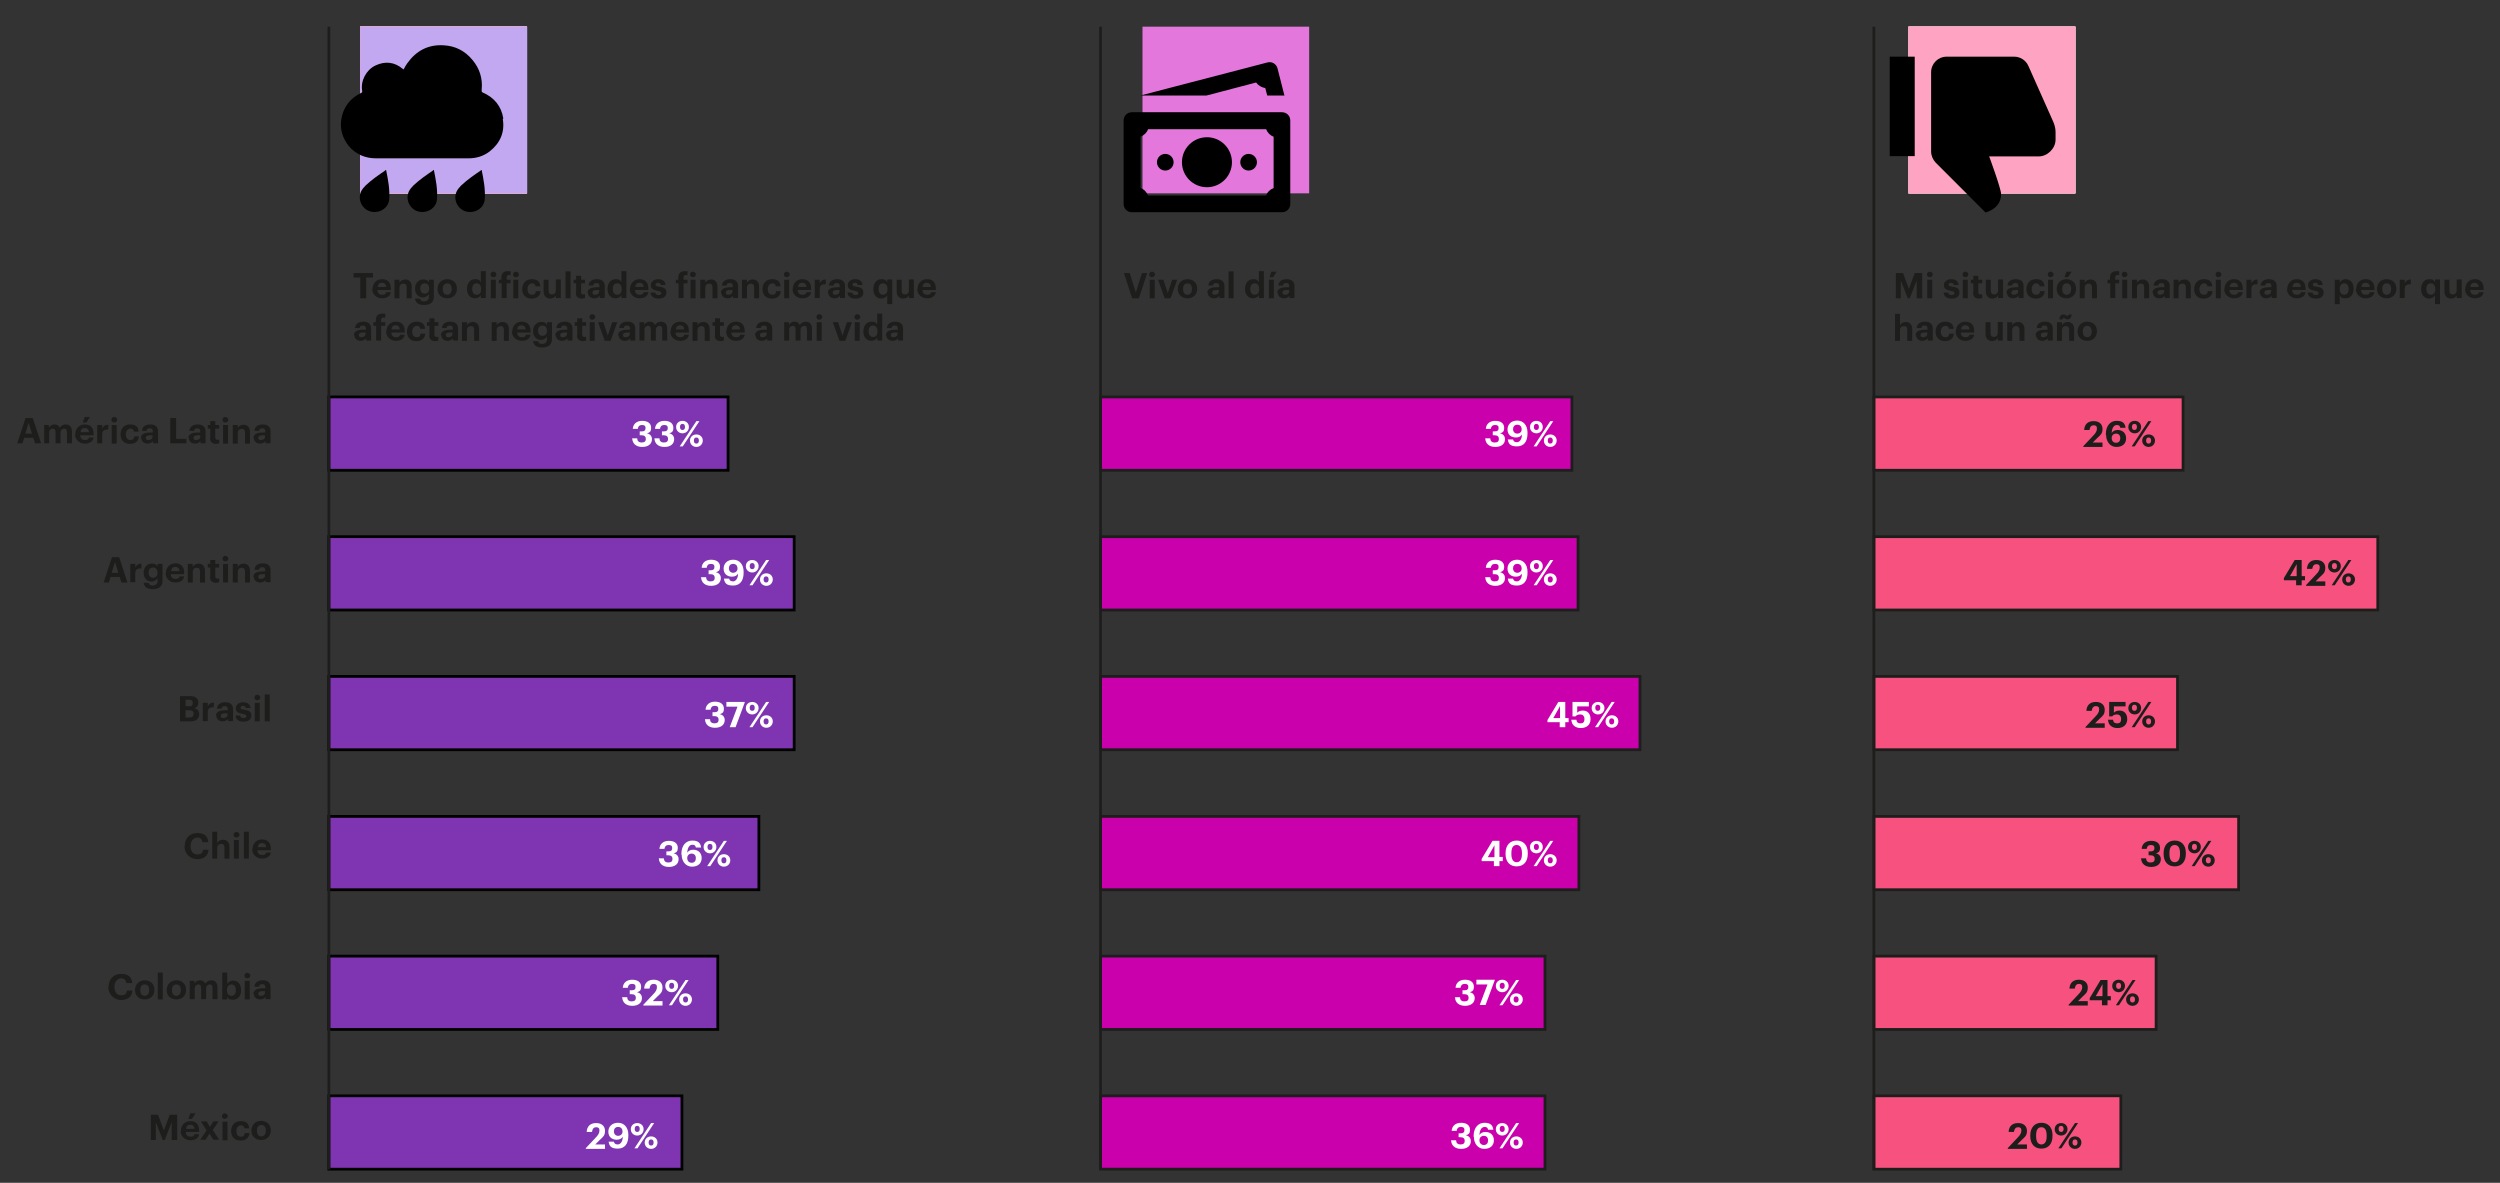 <svg xmlns="http://www.w3.org/2000/svg" viewBox="0 0 900 425.8"><rect x="0" y="0" width="900" height="425.8" fill="#333333" stroke="none"/><defs><style>.cls-1{fill:#c900ac}.cls-1,.cls-2,.cls-3,.cls-4{stroke-miterlimit:10}.cls-1,.cls-2,.cls-4{stroke:#1d1d1b}.cls-5{fill:#e377dc}.cls-6,.cls-7{fill:#48086f}.cls-6,.cls-8{fill-rule:evenodd}.cls-9{fill:#c3d7fe}.cls-10{fill:#fff}.cls-11{fill:#a8e8e2}.cls-12{fill:#ffa3c2}.cls-2{fill:none}.cls-13{fill:#231f20}.cls-14{fill:#c2a8f0}.cls-15{display:none}.cls-16{fill:#1d1d1b}.cls-3{fill:#7f35b2;stroke:#000}.cls-17{fill:#ffbfac}.cls-18{fill:#f8e19a}.cls-4{fill:#f6517f}.cls-19{fill:#e6e6e6}</style></defs><g><g id="Camada_1"><g><g><path d="M129.8 99.9h-2.5v-1.6h7v1.6h-2.5v7.5h-2.1v-7.5ZM134.1 104.1c0-2.2 1.5-3.6 3.4-3.6s3.2 1 3.2 3.4v.5h-4.8c0 1.1.6 1.7 1.7 1.7s1.3-.4 1.4-.9h1.7c-.2 1.4-1.4 2.2-3.2 2.2s-3.5-1.3-3.5-3.4Zm4.9-.8c0-1-.6-1.5-1.5-1.5s-1.4.5-1.5 1.5h3ZM142 100.7h1.8v1.1c.3-.7 1.1-1.2 2.2-1.2s2.2.8 2.2 2.6v4.2h-1.8v-4c0-.9-.4-1.3-1.2-1.3s-1.4.5-1.4 1.5v3.8H142v-6.7ZM149.4 107.5h1.8c.1.6.5 1 1.5 1s1.7-.6 1.7-1.6v-1c-.4.6-1.2 1.2-2.1 1.2-1.6 0-2.9-1.2-2.9-3.2s1.3-3.3 2.9-3.3 1.7.5 2.1 1.1v-1h1.8v6.1c0 2-1.3 3-3.5 3s-3.1-.9-3.3-2.3Zm5.1-3.6c0-1.2-.6-1.9-1.6-1.9s-1.6.7-1.6 1.8c0 1.2.6 1.9 1.6 1.9s1.6-.7 1.6-1.8ZM157.5 104.1c0-2.2 1.5-3.6 3.5-3.6s3.5 1.3 3.5 3.4c0 2.2-1.5 3.5-3.5 3.5s-3.5-1.3-3.5-3.4Zm5.1 0c0-1.4-.6-2.1-1.6-2.1s-1.6.7-1.6 2c0 1.4.6 2.1 1.6 2.1s1.6-.8 1.6-2ZM168.1 104.1c0-2.3 1.3-3.6 2.9-3.6s1.7.5 2.1 1.1v-4h1.8v9.7h-1.8v-1.1c-.3.7-1.2 1.2-2.1 1.2-1.6 0-2.9-1.2-2.9-3.4Zm5.1 0c0-1.4-.6-2.1-1.6-2.1s-1.6.7-1.6 2c0 1.4.6 2.1 1.6 2.1s1.6-.6 1.6-2ZM176.6 98.8c0-.6.5-1 1-1s1.1.4 1.1 1-.5 1-1.1 1-1-.4-1-1Zm.1 1.9h1.8v6.7h-1.8v-6.7ZM180.5 102h-.9v-1.3h.9v-.8c0-1.6.9-2.3 2.4-2.3s.6 0 .9.1v1.4c-.2 0-.4-.1-.6-.1-.6 0-.8.4-.8.9v.8h1.4v1.3h-1.4v5.3h-1.8V102ZM184.7 98.8c0-.6.5-1 1-1s1.1.4 1.1 1-.5 1-1.1 1-1-.4-1-1Zm.1 1.9h1.8v6.7h-1.8v-6.7ZM188 104.1c0-2.3 1.5-3.6 3.4-3.6s3 .7 3.1 2.6h-1.7c-.1-.8-.6-1.1-1.3-1.1s-1.6.7-1.6 2c0 1.4.6 2.1 1.6 2.1s1.3-.4 1.4-1.3h1.7c-.1 1.6-1.2 2.7-3.2 2.7s-3.4-1.2-3.4-3.4ZM195.7 105v-4.3h1.8v4c0 .9.4 1.3 1.2 1.3s1.4-.5 1.4-1.5v-3.9h1.8v6.7h-1.8v-1c-.3.7-1 1.2-2.1 1.2s-2.3-.8-2.3-2.5ZM203.6 97.7h1.8v9.7h-1.8v-9.7ZM207.4 105.4V102h-.9v-1.3h.9v-1.4h1.8v1.4h1.4v1.3h-1.4v3.2c0 .5.3.8.7.8s.5 0 .7-.1v1.4c-.3 0-.6.2-1.1.2-1.4 0-2.2-.7-2.2-2.1ZM211.5 105.5c0-1.6 1.4-2.1 3.5-2.1h.8v-.3c0-.8-.2-1.2-1.1-1.2s-1.1.4-1.1.9h-1.7c.1-1.6 1.4-2.3 3-2.3s2.8.7 2.8 2.5v4.3h-1.8v-.8c-.4.5-1 .9-2 .9s-2.2-.6-2.2-2Zm4.2-.5v-.6h-.7c-1.1 0-1.7.2-1.7.9s.3.8 1 .8 1.4-.4 1.4-1.2ZM218.7 104.1c0-2.3 1.3-3.6 2.9-3.6s1.7.5 2.1 1.1v-4h1.8v9.7h-1.8v-1.1c-.3.7-1.2 1.2-2.1 1.2-1.6 0-2.9-1.2-2.9-3.4Zm5.1 0c0-1.4-.6-2.1-1.6-2.1s-1.6.7-1.6 2c0 1.4.6 2.1 1.6 2.1s1.6-.6 1.6-2ZM226.8 104.1c0-2.2 1.5-3.6 3.4-3.6s3.2 1 3.2 3.4v.5h-4.8c0 1.1.6 1.7 1.7 1.7s1.3-.4 1.4-.9h1.7c-.2 1.4-1.4 2.2-3.2 2.2s-3.5-1.3-3.5-3.4Zm4.9-.8c0-1-.6-1.5-1.5-1.5s-1.4.5-1.5 1.5h3ZM234.2 105.3h1.7c0 .6.4.9 1.2.9s1-.3 1-.7-.4-.6-1.3-.8c-1.8-.3-2.5-.8-2.5-2.1s1.3-2.1 2.6-2.1 2.6.5 2.7 2.1h-1.7c-.1-.5-.4-.8-1-.8s-.9.3-.9.7.3.6 1.3.7c1.7.2 2.6.7 2.6 2.1s-1 2.2-2.8 2.2-2.8-.8-2.9-2.2ZM244.2 102h-.9v-1.3h.9v-.8c0-1.6.9-2.3 2.4-2.3s.6 0 .9.1v1.4c-.2 0-.4-.1-.6-.1-.6 0-.8.4-.8.9v.8h1.4v1.3h-1.4v5.3h-1.8V102ZM248.4 98.8c0-.6.5-1 1-1s1.1.4 1.1 1-.5 1-1.1 1-1-.4-1-1Zm.2 1.9h1.8v6.7h-1.8v-6.7ZM252.1 100.7h1.8v1.1c.3-.7 1.1-1.2 2.2-1.2s2.2.8 2.2 2.6v4.2h-1.8v-4c0-.9-.4-1.3-1.2-1.3s-1.4.5-1.4 1.5v3.8h-1.8v-6.7ZM259.5 105.5c0-1.6 1.4-2.1 3.5-2.1h.8v-.3c0-.8-.2-1.2-1.1-1.2s-1.1.4-1.1.9h-1.7c.1-1.6 1.4-2.3 3-2.3s2.8.7 2.8 2.5v4.3h-1.8v-.8c-.4.5-1 .9-2 .9s-2.2-.6-2.2-2Zm4.2-.5v-.6h-.7c-1.1 0-1.7.2-1.7.9s.3.8 1 .8 1.4-.4 1.4-1.2ZM267.1 100.7h1.8v1.1c.3-.7 1.1-1.2 2.2-1.2s2.2.8 2.2 2.6v4.2h-1.8v-4c0-.9-.4-1.3-1.2-1.3s-1.4.5-1.4 1.5v3.8h-1.8v-6.7ZM274.5 104.1c0-2.3 1.5-3.6 3.4-3.6s3 .7 3.1 2.6h-1.7c-.1-.8-.6-1.1-1.3-1.1s-1.6.7-1.6 2c0 1.4.6 2.1 1.6 2.1s1.3-.4 1.4-1.3h1.7c-.1 1.6-1.2 2.7-3.2 2.7s-3.4-1.2-3.4-3.4ZM282.2 98.8c0-.6.5-1 1-1s1.1.4 1.1 1-.5 1-1.1 1-1-.4-1-1Zm.1 1.9h1.8v6.7h-1.8v-6.7ZM285.4 104.1c0-2.2 1.5-3.6 3.4-3.6s3.2 1 3.2 3.4v.5h-4.8c0 1.1.6 1.7 1.7 1.7s1.3-.4 1.4-.9h1.7c-.2 1.4-1.4 2.2-3.2 2.2s-3.5-1.3-3.5-3.4Zm4.9-.8c0-1-.6-1.5-1.5-1.5s-1.4.5-1.5 1.5h3ZM293.3 100.7h1.8v1.3c.4-.9 1.1-1.4 2.2-1.4v1.7c-1.4 0-2.2.4-2.2 1.7v3.3h-1.8v-6.7ZM298 105.5c0-1.6 1.4-2.1 3.5-2.1h.8v-.3c0-.8-.2-1.2-1.1-1.2s-1.1.4-1.1.9h-1.7c.1-1.6 1.4-2.3 3-2.3s2.8.7 2.8 2.5v4.3h-1.8v-.8c-.4.5-1 .9-2 .9s-2.2-.6-2.2-2Zm4.2-.5v-.6h-.7c-1.1 0-1.7.2-1.7.9s.3.8 1 .8 1.4-.4 1.4-1.2ZM305.1 105.3h1.7c0 .6.4.9 1.2.9s1-.3 1-.7-.4-.6-1.3-.8c-1.8-.3-2.5-.8-2.5-2.1s1.3-2.1 2.6-2.1 2.6.5 2.7 2.1h-1.7c-.1-.5-.4-.8-1-.8s-.9.3-.9.7.3.6 1.3.7c1.7.2 2.6.7 2.6 2.1s-1 2.2-2.8 2.2-2.8-.8-2.9-2.2ZM319.4 106.3c-.3.6-1.2 1.2-2.1 1.2-1.6 0-2.9-1.2-2.9-3.4 0-2.3 1.3-3.6 2.9-3.6s1.7.5 2.1 1.1v-1h1.8v8.9h-1.8v-3.3Zm.1-2.2c0-1.4-.6-2.1-1.6-2.1s-1.6.7-1.6 2c0 1.4.6 2.1 1.6 2.1s1.6-.6 1.6-2ZM322.8 105v-4.3h1.8v4c0 .9.4 1.3 1.2 1.3s1.4-.5 1.4-1.5v-3.9h1.8v6.7h-1.8v-1c-.3.7-1 1.2-2.1 1.2s-2.3-.8-2.3-2.5ZM330.3 104.1c0-2.2 1.5-3.6 3.4-3.6s3.2 1 3.2 3.4v.5h-4.8c0 1.1.6 1.7 1.7 1.7s1.3-.4 1.4-.9h1.7c-.2 1.4-1.4 2.2-3.2 2.2s-3.5-1.3-3.5-3.4Zm4.8-.8c0-1-.6-1.5-1.5-1.5s-1.4.5-1.5 1.5h3ZM127.4 120.8c0-1.6 1.4-2.1 3.5-2.1h.8v-.3c0-.8-.2-1.2-1.1-1.2s-1.1.4-1.1.9h-1.7c.1-1.6 1.4-2.3 3-2.3s2.8.7 2.8 2.5v4.3h-1.8v-.8c-.4.5-1 .9-2 .9s-2.2-.6-2.2-2Zm4.2-.5v-.6h-.7c-1.1 0-1.7.2-1.7.9s.3.8 1 .8 1.4-.4 1.4-1.2ZM135.3 117.3h-.9V116h.9v-.8c0-1.6.9-2.3 2.4-2.3s.7 0 1 .1v1.4c-.2 0-.4-.1-.7-.1-.6 0-.8.4-.8.9v.8h1.5v1.3h-1.5v5.3h-1.8v-5.3ZM139.1 119.4c0-2.2 1.5-3.6 3.4-3.6s3.2 1 3.2 3.4v.5h-4.8c0 1.1.6 1.7 1.7 1.7s1.3-.4 1.4-.9h1.7c-.2 1.4-1.4 2.2-3.2 2.2s-3.5-1.3-3.5-3.4Zm4.8-.8c0-1-.6-1.5-1.5-1.5s-1.4.5-1.5 1.5h3ZM146.5 119.4c0-2.3 1.5-3.6 3.4-3.6s3 .7 3.1 2.6h-1.7c-.1-.8-.6-1.1-1.3-1.1s-1.6.7-1.6 2c0 1.4.6 2.1 1.6 2.1s1.3-.4 1.4-1.3h1.7c-.1 1.6-1.2 2.7-3.2 2.7s-3.4-1.2-3.4-3.4ZM154.6 120.7v-3.4h-.9V116h.9v-1.4h1.8v1.4h1.4v1.3h-1.4v3.2c0 .5.3.8.7.8s.5 0 .7-.1v1.4c-.3 0-.6.2-1.1.2-1.4 0-2.2-.7-2.2-2.1ZM158.7 120.8c0-1.6 1.4-2.1 3.5-2.1h.8v-.3c0-.8-.2-1.2-1.1-1.2s-1.1.4-1.1.9h-1.7c.1-1.6 1.4-2.3 3-2.3s2.8.7 2.8 2.5v4.3h-1.8v-.8c-.4.5-1 .9-2 .9s-2.2-.6-2.2-2Zm4.2-.5v-.6h-.7c-1.1 0-1.7.2-1.7.9s.3.8 1 .8 1.4-.4 1.4-1.2ZM166.3 116h1.8v1.1c.3-.7 1.1-1.2 2.2-1.2s2.2.8 2.2 2.6v4.2h-1.8v-4c0-.9-.4-1.3-1.2-1.3s-1.4.5-1.4 1.5v3.8h-1.8V116ZM177 116h1.8v1.1c.3-.7 1.1-1.2 2.2-1.2s2.2.8 2.2 2.6v4.2h-1.8v-4c0-.9-.4-1.3-1.2-1.3s-1.4.5-1.4 1.5v3.8H177V116ZM184.4 119.4c0-2.2 1.5-3.6 3.4-3.6s3.2 1 3.2 3.4v.5h-4.8c0 1.1.6 1.7 1.7 1.7s1.3-.4 1.4-.9h1.7c-.2 1.4-1.4 2.2-3.2 2.2s-3.5-1.3-3.5-3.4Zm4.8-.8c0-1-.6-1.5-1.5-1.5s-1.4.5-1.5 1.5h3ZM191.9 122.8h1.8c.1.6.5 1 1.5 1s1.7-.6 1.7-1.6v-1c-.4.6-1.2 1.2-2.1 1.2-1.6 0-2.9-1.2-2.9-3.2s1.3-3.3 2.9-3.3 1.7.5 2.1 1.1v-1h1.8v6.1c0 2-1.3 3-3.5 3s-3.1-.9-3.3-2.3Zm5-3.7c0-1.2-.6-1.9-1.6-1.9s-1.6.7-1.6 1.8c0 1.2.6 1.9 1.6 1.9s1.6-.7 1.6-1.8ZM199.9 120.8c0-1.6 1.4-2.1 3.5-2.1h.8v-.3c0-.8-.2-1.2-1.1-1.2s-1.1.4-1.1.9h-1.7c.1-1.6 1.4-2.3 3-2.3s2.8.7 2.8 2.5v4.3h-1.8v-.8c-.4.5-1 .9-2 .9s-2.2-.6-2.2-2Zm4.2-.5v-.6h-.7c-1.1 0-1.7.2-1.7.9s.3.8 1 .8 1.4-.4 1.4-1.2ZM207.8 120.7v-3.4h-.9V116h.9v-1.4h1.8v1.4h1.4v1.3h-1.4v3.2c0 .5.3.8.7.8s.5 0 .7-.1v1.4c-.3 0-.6.2-1.1.2-1.4 0-2.2-.7-2.2-2.1ZM212.2 114.1c0-.6.5-1 1-1s1.1.4 1.1 1-.5 1-1.1 1-1-.4-1-1Zm.1 1.9h1.8v6.7h-1.8V116ZM215.2 116h2l1.6 4.8 1.6-4.8h1.8l-2.4 6.7h-2.1l-2.4-6.7ZM222.5 120.8c0-1.6 1.4-2.1 3.5-2.1h.8v-.3c0-.8-.2-1.2-1.1-1.2s-1.1.4-1.1.9h-1.7c.1-1.6 1.4-2.3 3-2.3s2.8.7 2.8 2.5v4.3h-1.8v-.8c-.4.5-1 .9-2 .9s-2.2-.6-2.2-2Zm4.2-.5v-.6h-.7c-1.1 0-1.7.2-1.7.9s.3.8 1 .8 1.4-.4 1.4-1.2ZM230.1 116h1.8v1c.3-.6 1-1.2 2-1.2s1.5.4 1.9 1.2c.5-.8 1.4-1.2 2.2-1.2 1.2 0 2.2.8 2.2 2.5v4.3h-1.8v-4.1c0-.9-.4-1.2-1-1.2s-1.3.5-1.3 1.4v3.9h-1.8v-4.1c0-.9-.4-1.2-1-1.2s-1.3.5-1.3 1.4v3.9h-1.8v-6.7ZM241.4 119.4c0-2.2 1.5-3.6 3.4-3.6s3.2 1 3.2 3.4v.5h-4.8c0 1.1.6 1.7 1.7 1.7s1.3-.4 1.4-.9h1.7c-.2 1.4-1.4 2.2-3.2 2.2s-3.5-1.3-3.5-3.4Zm4.9-.8c0-1-.6-1.5-1.5-1.5s-1.4.5-1.5 1.5h3ZM249.3 116h1.8v1.1c.3-.7 1.1-1.2 2.2-1.2s2.2.8 2.2 2.6v4.2h-1.8v-4c0-.9-.4-1.3-1.2-1.3s-1.4.5-1.4 1.5v3.8h-1.8V116ZM257.4 120.7v-3.4h-.9V116h.9v-1.4h1.8v1.4h1.4v1.3h-1.4v3.2c0 .5.3.8.7.8s.5 0 .7-.1v1.4c-.3 0-.6.2-1.1.2-1.4 0-2.2-.7-2.2-2.1ZM261.5 119.4c0-2.2 1.5-3.6 3.4-3.6s3.2 1 3.2 3.4v.5h-4.8c0 1.1.6 1.7 1.7 1.7s1.3-.4 1.4-.9h1.7c-.2 1.4-1.4 2.2-3.2 2.2s-3.5-1.3-3.5-3.4Zm4.9-.8c0-1-.6-1.5-1.5-1.5s-1.4.5-1.5 1.5h3ZM271.8 120.8c0-1.6 1.4-2.1 3.5-2.1h.8v-.3c0-.8-.2-1.2-1.1-1.2s-1.1.4-1.1.9h-1.7c.1-1.6 1.4-2.3 3-2.3s2.8.7 2.8 2.5v4.3h-1.8v-.8c-.4.5-1 .9-2 .9s-2.2-.6-2.2-2Zm4.2-.5v-.6h-.7c-1.1 0-1.7.2-1.7.9s.3.8 1 .8 1.4-.4 1.4-1.2ZM282.2 116h1.8v1c.3-.6 1-1.2 2-1.2s1.5.4 1.9 1.2c.5-.8 1.4-1.2 2.2-1.2 1.2 0 2.2.8 2.2 2.5v4.3h-1.8v-4.1c0-.9-.4-1.2-1-1.2s-1.3.5-1.3 1.4v3.9h-1.8v-4.1c0-.9-.4-1.2-1-1.2s-1.3.5-1.3 1.4v3.9h-1.8v-6.7ZM293.9 114.1c0-.6.5-1 1-1s1.1.4 1.1 1-.5 1-1.1 1-1-.4-1-1Zm.1 1.9h1.8v6.7H294V116ZM299.7 116h2l1.6 4.8 1.6-4.8h1.8l-2.4 6.7h-2.1l-2.4-6.7ZM307.6 114.1c0-.6.5-1 1-1s1.1.4 1.1 1-.5 1-1.1 1-1-.4-1-1Zm.1 1.9h1.8v6.7h-1.8V116ZM310.8 119.4c0-2.3 1.3-3.6 2.9-3.6s1.7.5 2.1 1.1v-4h1.8v9.7h-1.8v-1.1c-.3.7-1.2 1.2-2.1 1.2-1.6 0-2.9-1.2-2.9-3.4Zm5.1-.1c0-1.4-.6-2.1-1.6-2.1s-1.6.7-1.6 2c0 1.4.6 2.1 1.6 2.1s1.6-.6 1.6-2ZM318.9 120.8c0-1.6 1.4-2.1 3.5-2.1h.8v-.3c0-.8-.2-1.2-1.1-1.2s-1.1.4-1.1.9h-1.7c.1-1.6 1.4-2.3 3-2.3s2.8.7 2.8 2.5v4.3h-1.8v-.8c-.4.5-1 .9-2 .9s-2.2-.6-2.2-2Zm4.2-.5v-.6h-.7c-1.1 0-1.7.2-1.7.9s.3.8 1 .8 1.4-.4 1.4-1.2Z" class="cls-16"/></g><g><path d="M9.1 150.5h2.7l3 9.1h-2.2l-.6-2H8.7l-.6 2H6.2l3-9.1Zm0 5.6h2.4l-1.2-3.9-1.2 3.9ZM15.8 153h1.8v1c.3-.6 1-1.2 2-1.2s1.5.4 1.9 1.2c.5-.8 1.4-1.2 2.2-1.2 1.2 0 2.2.8 2.2 2.5v4.3h-1.8v-4.1c0-.9-.4-1.2-1-1.2s-1.3.5-1.3 1.4v3.9H20v-4.1c0-.9-.4-1.2-1-1.2s-1.3.5-1.3 1.4v3.9h-1.8v-6.7ZM27.1 156.4c0-2.2 1.5-3.6 3.4-3.6s3.2 1 3.2 3.4v.5h-4.8c0 1.1.6 1.7 1.7 1.7s1.3-.4 1.4-.9h1.7c-.2 1.4-1.4 2.2-3.2 2.2s-3.5-1.3-3.5-3.4Zm4.9-.8c0-1-.6-1.5-1.5-1.5s-1.4.5-1.5 1.5h3Zm-1.5-5.5h1.9l-1.3 2h-1.3l.7-2ZM35 153h1.8v1.3c.4-.9 1.1-1.4 2.2-1.4v1.7c-1.4 0-2.2.4-2.2 1.7v3.3H35v-6.7ZM40.1 151.1c0-.6.5-1 1-1s1.1.4 1.1 1-.5 1-1.1 1-1-.4-1-1Zm.1 1.9H42v6.7h-1.8V153ZM43.4 156.4c0-2.3 1.5-3.6 3.4-3.6s3 .7 3.1 2.6h-1.7c-.1-.8-.6-1.1-1.3-1.1s-1.6.7-1.6 2c0 1.4.6 2.1 1.6 2.1s1.3-.4 1.4-1.3H50c-.1 1.6-1.2 2.7-3.2 2.7s-3.4-1.2-3.4-3.4ZM50.7 157.8c0-1.6 1.4-2.1 3.5-2.1h.8v-.3c0-.8-.2-1.2-1.1-1.2s-1.1.4-1.1.9h-1.7c.1-1.6 1.4-2.3 3-2.3s2.8.7 2.8 2.5v4.3h-1.8v-.8c-.4.5-1 .9-2 .9s-2.2-.6-2.2-2Zm4.2-.5v-.6h-.7c-1.1 0-1.7.2-1.7.9s.3.8 1 .8 1.4-.4 1.4-1.2ZM61.3 150.5h2.1v7.5h3.7v1.6h-5.8v-9.1ZM67.8 157.8c0-1.6 1.4-2.1 3.5-2.1h.8v-.3c0-.8-.2-1.2-1.1-1.2s-1.1.4-1.1.9h-1.7c.1-1.6 1.4-2.3 3-2.3s2.8.7 2.8 2.5v4.3h-1.8v-.8c-.4.5-1 .9-2 .9s-2.2-.6-2.2-2Zm4.3-.5v-.6h-.7c-1.1 0-1.7.2-1.7.9s.3.8 1 .8 1.4-.4 1.4-1.2ZM75.7 157.7v-3.4h-.9V153h.9v-1.4h1.8v1.4h1.4v1.3h-1.4v3.2c0 .5.3.8.7.8s.5 0 .7-.1v1.4c-.3 0-.6.2-1.1.2-1.4 0-2.2-.7-2.2-2.1ZM80.1 151.1c0-.6.5-1 1-1s1.1.4 1.1 1-.5 1-1.1 1-1-.4-1-1Zm.2 1.9h1.8v6.7h-1.8V153ZM83.8 153h1.8v1.1c.3-.7 1.1-1.2 2.2-1.2s2.2.8 2.2 2.6v4.2h-1.8v-4c0-.9-.4-1.3-1.2-1.3s-1.4.5-1.4 1.5v3.8h-1.8V153ZM91.2 157.8c0-1.6 1.4-2.1 3.5-2.1h.8v-.3c0-.8-.2-1.2-1.1-1.2s-1.1.4-1.1.9h-1.7c.1-1.6 1.4-2.3 3-2.3s2.8.7 2.8 2.5v4.3h-1.8v-.8c-.4.5-1 .9-2 .9s-2.2-.6-2.2-2Zm4.2-.5v-.6h-.7c-1.1 0-1.7.2-1.7.9s.3.8 1 .8 1.4-.4 1.4-1.2Z" class="cls-16"/></g><g><path d="M40.2 200.6h2.7l3 9.1h-2.2l-.6-2h-3.3l-.6 2h-1.9l3-9.1Zm0 5.6h2.4l-1.2-3.9-1.2 3.9ZM46.9 203h1.8v1.3c.4-.9 1.1-1.4 2.2-1.4v1.7c-1.4 0-2.2.4-2.2 1.7v3.3h-1.8v-6.7ZM51.7 209.8h1.8c.1.6.5 1 1.5 1s1.7-.6 1.7-1.6v-1c-.4.6-1.2 1.2-2.1 1.2-1.6 0-2.9-1.2-2.9-3.2s1.3-3.3 2.9-3.3 1.7.5 2.1 1.1v-1h1.8v6.1c0 2-1.3 3-3.5 3s-3.1-.9-3.3-2.3Zm5-3.6c0-1.2-.6-1.9-1.6-1.9s-1.6.7-1.6 1.8c0 1.2.6 1.9 1.6 1.9s1.6-.7 1.6-1.8ZM59.7 206.4c0-2.2 1.5-3.6 3.4-3.6s3.2 1 3.2 3.4v.5h-4.8c0 1.1.6 1.7 1.7 1.7s1.3-.4 1.4-.9h1.7c-.2 1.4-1.4 2.2-3.2 2.2s-3.5-1.3-3.5-3.4Zm4.9-.8c0-1-.6-1.5-1.5-1.5s-1.4.5-1.5 1.5h3ZM67.6 203h1.8v1.1c.3-.7 1.1-1.2 2.2-1.2s2.2.8 2.2 2.6v4.2H72v-4c0-.9-.4-1.3-1.2-1.3s-1.4.5-1.4 1.5v3.8h-1.8V203ZM75.7 207.7v-3.4h-.9V203h.9v-1.4h1.8v1.4h1.4v1.3h-1.4v3.2c0 .5.3.8.7.8s.5 0 .7-.1v1.4c-.3 0-.6.2-1.1.2-1.4 0-2.2-.7-2.2-2.1ZM80.1 201.1c0-.6.5-1 1-1s1.1.4 1.1 1-.5 1-1.1 1-1-.4-1-1Zm.2 1.9h1.8v6.7h-1.8V203ZM83.8 203h1.8v1.1c.3-.7 1.1-1.2 2.2-1.2s2.2.8 2.2 2.6v4.2h-1.8v-4c0-.9-.4-1.3-1.2-1.3s-1.4.5-1.4 1.5v3.8h-1.8V203ZM91.2 207.8c0-1.6 1.4-2.1 3.5-2.1h.8v-.3c0-.8-.2-1.2-1.1-1.2s-1.1.4-1.1.9h-1.7c.1-1.6 1.4-2.3 3-2.3s2.8.7 2.8 2.5v4.3h-1.8v-.8c-.4.5-1 .9-2 .9s-2.2-.6-2.2-2Zm4.2-.5v-.6h-.7c-1.1 0-1.7.2-1.7.9s.3.8 1 .8 1.4-.4 1.4-1.2Z" class="cls-16"/></g><g><path d="M64.8 250.6h3.6c2 0 3 .8 3 2.4 0 1-.5 1.7-1.5 2 1.2.2 1.8.9 1.8 2.1 0 1.7-1.1 2.6-3.2 2.6h-3.7v-9.1Zm3.2 3.7c1 0 1.4-.4 1.4-1.2 0-.8-.4-1.2-1.4-1.2h-1.2v2.3H68Zm.2 4c1 0 1.5-.5 1.5-1.3 0-.9-.5-1.3-1.6-1.3h-1.3v2.6h1.4ZM73 253h1.8v1.3c.4-.9 1.1-1.4 2.2-1.4v1.7c-1.4 0-2.2.4-2.2 1.7v3.3H73v-6.7ZM77.7 257.8c0-1.6 1.4-2.1 3.5-2.1h.8v-.3c0-.8-.2-1.2-1.1-1.2s-1.1.4-1.1.9h-1.7c.1-1.6 1.4-2.3 3-2.3s2.8.7 2.8 2.5v4.3h-1.8v-.8c-.4.5-1 .9-2 .9s-2.2-.6-2.2-2Zm4.2-.4v-.6h-.7c-1.1 0-1.7.2-1.7.9s.3.8 1 .8 1.4-.4 1.4-1.2ZM84.8 257.6h1.7c0 .6.4.9 1.2.9s1-.3 1-.7-.4-.6-1.3-.8c-1.8-.3-2.5-.8-2.5-2.1s1.3-2.1 2.6-2.1 2.6.5 2.7 2.1h-1.7c-.1-.5-.4-.8-1-.8s-.9.3-.9.7.3.6 1.3.7c1.7.2 2.6.7 2.6 2.1s-1 2.2-2.8 2.2-2.8-.8-2.9-2.2ZM91.6 251.1c0-.6.5-1 1-1s1.1.4 1.1 1-.5 1-1.1 1-1-.4-1-1Zm.1 1.9h1.8v6.7h-1.8V253ZM95.3 250h1.8v9.7h-1.8V250Z" class="cls-16"/></g><g><path d="M66.5 304.6c0-2.9 1.9-4.7 4.5-4.7s3.8 1.1 4 3.3h-2.1c-.2-1.1-.8-1.7-1.9-1.7s-2.4 1.1-2.4 3c0 2 .9 3.1 2.4 3.1s1.9-.6 2.1-1.7h2c-.2 2.3-1.8 3.4-4.1 3.4s-4.6-1.8-4.6-4.6ZM76.4 299.4h1.8v4.1c.3-.7 1.1-1.2 2.2-1.2s2.2.8 2.2 2.6v4.2h-1.8v-4c0-.9-.4-1.3-1.2-1.3s-1.4.5-1.4 1.5v3.8h-1.8v-9.7ZM84.1 300.5c0-.6.5-1 1-1s1.1.4 1.1 1-.5 1-1.1 1-1-.4-1-1Zm.1 1.9H86v6.7h-1.8v-6.7ZM87.8 299.4h1.8v9.7h-1.8v-9.7ZM90.9 305.8c0-2.2 1.5-3.6 3.4-3.6s3.2 1 3.2 3.4v.5h-4.8c0 1.1.6 1.7 1.7 1.7s1.3-.4 1.4-.9h1.7c-.2 1.4-1.4 2.2-3.2 2.2s-3.5-1.3-3.5-3.4Zm4.9-.8c0-1-.6-1.5-1.5-1.5s-1.4.5-1.5 1.5h3Z" class="cls-16"/></g><g><path d="M39.1 355.3c0-2.9 1.9-4.7 4.5-4.7s3.8 1.1 4 3.3h-2.1c-.2-1.1-.8-1.7-1.9-1.7s-2.4 1.1-2.4 3c0 2 .9 3.1 2.4 3.1s1.9-.6 2.1-1.7h2c-.2 2.3-1.8 3.4-4.1 3.4s-4.6-1.8-4.6-4.6ZM48.6 356.5c0-2.2 1.5-3.6 3.5-3.6s3.5 1.3 3.5 3.4c0 2.2-1.5 3.5-3.5 3.5s-3.5-1.3-3.5-3.4Zm5.1 0c0-1.4-.6-2.1-1.6-2.1s-1.6.7-1.6 2c0 1.4.6 2.1 1.6 2.1s1.6-.8 1.6-2ZM56.8 350.1h1.8v9.7h-1.8v-9.7ZM60 356.5c0-2.2 1.5-3.6 3.5-3.6s3.5 1.3 3.5 3.4c0 2.2-1.5 3.5-3.5 3.5s-3.5-1.3-3.5-3.4Zm5.1 0c0-1.4-.6-2.1-1.6-2.1s-1.6.7-1.6 2c0 1.4.6 2.1 1.6 2.1s1.6-.8 1.6-2ZM68.2 353.1H70v1c.3-.6 1-1.2 2-1.2s1.5.4 1.9 1.2c.5-.8 1.4-1.2 2.2-1.2 1.2 0 2.2.8 2.2 2.5v4.3h-1.8v-4.1c0-.9-.4-1.2-1-1.2s-1.3.5-1.3 1.4v3.9h-1.8v-4.1c0-.9-.4-1.2-1-1.2s-1.3.5-1.3 1.4v3.9h-1.8V353ZM81.8 358.7v1.1H80v-9.7h1.8v4.1c.4-.6 1.1-1.2 2.1-1.2 1.6 0 2.9 1.2 2.9 3.4 0 2.3-1.2 3.5-2.9 3.5s-1.8-.5-2.1-1.2Zm3.1-2.2c0-1.5-.7-2.1-1.6-2.1s-1.6.7-1.6 2c0 1.4.6 2.1 1.6 2.1s1.6-.7 1.6-2ZM88 351.2c0-.6.5-1 1-1s1.1.4 1.1 1-.5 1-1.1 1-1-.4-1-1Zm.1 1.9h1.8v6.7h-1.8v-6.7ZM91.2 357.9c0-1.6 1.4-2.1 3.5-2.1h.8v-.3c0-.8-.2-1.2-1.1-1.2s-1.1.4-1.1.9h-1.7c.1-1.6 1.4-2.3 3-2.3s2.8.7 2.8 2.5v4.3h-1.8v-.8c-.4.5-1 .9-2 .9s-2.2-.6-2.2-2Zm4.2-.5v-.6h-.7c-1.1 0-1.7.2-1.7.9s.3.8 1 .8 1.4-.4 1.4-1.2Z" class="cls-16"/></g><g><path d="M54.2 401.3h2.7L59 407l2.1-5.7h2.7v9.1h-2V404l-2.5 6.4h-.7l-2.5-6.4v6.4h-1.8v-9.1ZM65.1 407.2c0-2.2 1.5-3.6 3.4-3.6s3.2 1 3.2 3.4v.5h-4.8c0 1.1.6 1.7 1.7 1.7s1.3-.4 1.4-.9h1.7c-.2 1.4-1.4 2.2-3.2 2.2s-3.5-1.3-3.5-3.4Zm4.9-.8c0-1-.6-1.5-1.5-1.5s-1.4.5-1.5 1.5h3Zm-1.5-5.6h1.9l-1.3 2h-1.3l.7-2ZM74.4 407l-2.1-3.3h2.1l1.2 2 1.2-2h1.9l-2.1 3.1 2.3 3.5h-2.1l-1.4-2.2-1.4 2.2h-1.9l2.3-3.4ZM79.9 401.8c0-.6.5-1 1-1s1.1.4 1.1 1-.5 1-1.1 1-1-.4-1-1Zm.2 2h1.8v6.7h-1.8v-6.7ZM83.2 407.2c0-2.3 1.5-3.6 3.4-3.6s3 .7 3.1 2.6H88c-.1-.8-.6-1.1-1.3-1.1s-1.6.7-1.6 2c0 1.4.6 2.1 1.6 2.1s1.3-.4 1.4-1.3h1.7c-.1 1.6-1.2 2.7-3.2 2.7s-3.4-1.2-3.4-3.4ZM90.5 407.1c0-2.2 1.5-3.6 3.5-3.6s3.5 1.3 3.5 3.4c0 2.2-1.5 3.5-3.5 3.5s-3.5-1.3-3.5-3.4Zm5.2 0c0-1.4-.6-2.1-1.6-2.1s-1.6.7-1.6 2c0 1.4.6 2.1 1.6 2.1s1.6-.8 1.6-2Z" class="cls-16"/></g><g><path d="M404.5 98.3h2.2l2.2 7 2.2-7h1.9l-3 9.1h-2.4l-3-9.1ZM413.7 98.8c0-.6.5-1 1-1s1.1.4 1.1 1-.5 1-1.1 1-1-.4-1-1Zm.2 1.9h1.8v6.7h-1.8v-6.7ZM416.8 100.7h2l1.6 4.8 1.6-4.8h1.8l-2.4 6.7h-2.1l-2.4-6.7ZM424 104.1c0-2.2 1.5-3.6 3.5-3.6s3.5 1.3 3.5 3.4c0 2.2-1.5 3.5-3.5 3.5s-3.5-1.3-3.5-3.4Zm5.1 0c0-1.4-.6-2.1-1.6-2.1s-1.6.7-1.6 2c0 1.4.6 2.1 1.6 2.1s1.6-.8 1.6-2ZM434.6 105.5c0-1.6 1.4-2.1 3.5-2.1h.8v-.3c0-.8-.2-1.2-1.1-1.2s-1.1.4-1.1.9H435c.1-1.6 1.4-2.3 3-2.3s2.8.7 2.8 2.5v4.3H439v-.8c-.4.5-1 .9-2 .9s-2.2-.6-2.2-2Zm4.2-.5v-.6h-.7c-1.1 0-1.7.2-1.7.9s.3.8 1 .8 1.4-.4 1.4-1.2ZM442.3 97.7h1.8v9.7h-1.8v-9.7ZM448.2 104.1c0-2.3 1.3-3.6 2.9-3.6s1.7.5 2.1 1.1v-4h1.8v9.7h-1.8v-1.1c-.3.7-1.2 1.2-2.1 1.2-1.6 0-2.9-1.2-2.9-3.4Zm5.1 0c0-1.4-.6-2.1-1.6-2.1s-1.6.7-1.6 2c0 1.4.6 2.1 1.6 2.1s1.6-.6 1.6-2ZM456.8 100.7h1.8v6.7h-1.8v-6.7Zm.9-2.9h1.9l-1.3 2H457l.7-2ZM459.8 105.5c0-1.6 1.4-2.1 3.5-2.1h.8v-.3c0-.8-.2-1.2-1.1-1.2s-1.1.4-1.1.9h-1.7c.1-1.6 1.4-2.3 3-2.3s2.8.7 2.8 2.5v4.3h-1.8v-.8c-.4.5-1 .9-2 .9s-2.2-.6-2.2-2Zm4.3-.5v-.6h-.7c-1.1 0-1.7.2-1.7.9s.3.8 1 .8 1.4-.4 1.4-1.2Z" class="cls-16"/></g><g><path d="M682.4 98.3h2.7l2.1 5.7 2.1-5.7h2.7v9.1h-2V101l-2.5 6.4h-.7l-2.5-6.4v6.4h-1.8v-9.1ZM693.7 98.8c0-.6.5-1 1-1s1.1.4 1.1 1-.5 1-1.1 1-1-.4-1-1Zm.1 1.9h1.8v6.7h-1.8v-6.7ZM699.7 105.3h1.7c0 .6.4.9 1.2.9s1-.3 1-.7-.4-.6-1.3-.8c-1.8-.3-2.5-.8-2.5-2.1s1.3-2.1 2.6-2.1 2.6.5 2.7 2.1h-1.7c-.1-.5-.4-.8-1-.8s-.9.3-.9.7.3.6 1.3.7c1.7.2 2.6.7 2.6 2.1s-1 2.2-2.8 2.2-2.8-.8-2.9-2.2ZM706.5 98.8c0-.6.5-1 1-1s1.1.4 1.1 1-.5 1-1.1 1-1-.4-1-1Zm.1 1.9h1.8v6.7h-1.8v-6.7ZM710.4 105.4V102h-.9v-1.3h.9v-1.4h1.8v1.4h1.4v1.3h-1.4v3.2c0 .5.3.8.7.8s.5 0 .7-.1v1.4c-.3 0-.6.2-1.1.2-1.4 0-2.2-.7-2.2-2.1ZM714.9 105v-4.3h1.8v4c0 .9.4 1.3 1.2 1.3s1.4-.5 1.4-1.5v-3.9h1.8v6.7h-1.8v-1c-.3.7-1 1.2-2.1 1.2s-2.3-.8-2.3-2.5ZM722.3 105.5c0-1.6 1.4-2.1 3.5-2.1h.8v-.3c0-.8-.2-1.2-1.1-1.2s-1.1.4-1.1.9h-1.7c.1-1.6 1.4-2.3 3-2.3s2.8.7 2.8 2.5v4.3h-1.8v-.8c-.4.5-1 .9-2 .9s-2.2-.6-2.2-2Zm4.2-.5v-.6h-.7c-1.1 0-1.7.2-1.7.9s.3.8 1 .8 1.4-.4 1.4-1.2ZM729.5 104.1c0-2.3 1.5-3.6 3.4-3.6s3 .7 3.1 2.6h-1.7c-.1-.8-.6-1.1-1.3-1.1s-1.6.7-1.6 2c0 1.4.6 2.1 1.6 2.1s1.3-.4 1.4-1.3h1.7c-.1 1.6-1.2 2.7-3.2 2.7s-3.4-1.2-3.4-3.4ZM737.2 98.8c0-.6.5-1 1-1s1.1.4 1.1 1-.5 1-1.1 1-1-.4-1-1Zm.1 1.9h1.8v6.7h-1.8v-6.7ZM740.4 104.1c0-2.2 1.5-3.6 3.5-3.6s3.5 1.3 3.5 3.4c0 2.2-1.5 3.5-3.5 3.5s-3.5-1.3-3.5-3.4Zm5.2 0c0-1.4-.6-2.1-1.6-2.1s-1.6.7-1.6 2c0 1.4.6 2.1 1.6 2.1s1.6-.8 1.6-2Zm-1.7-6.3h1.9l-1.3 2h-1.3l.7-2ZM748.7 100.7h1.8v1.1c.3-.7 1.1-1.2 2.2-1.2s2.2.8 2.2 2.6v4.2h-1.8v-4c0-.9-.4-1.3-1.2-1.3s-1.4.5-1.4 1.5v3.8h-1.8v-6.7ZM759.6 102h-.9v-1.3h.9v-.8c0-1.6.9-2.3 2.4-2.3s.6 0 .9.1v1.4c-.2 0-.4-.1-.6-.1-.6 0-.8.4-.8.9v.8h1.4v1.3h-1.4v5.3h-1.8V102ZM763.8 98.8c0-.6.5-1 1-1s1.1.4 1.1 1-.5 1-1.1 1-1-.4-1-1Zm.2 1.9h1.8v6.7H764v-6.7ZM767.5 100.7h1.8v1.1c.3-.7 1.1-1.2 2.2-1.2s2.2.8 2.2 2.6v4.2h-1.8v-4c0-.9-.4-1.3-1.2-1.3s-1.4.5-1.4 1.5v3.8h-1.8v-6.7ZM774.9 105.5c0-1.6 1.4-2.1 3.5-2.1h.8v-.3c0-.8-.2-1.2-1.1-1.2s-1.1.4-1.1.9h-1.7c.1-1.6 1.4-2.3 3-2.3s2.8.7 2.8 2.5v4.3h-1.8v-.8c-.4.5-1 .9-2 .9s-2.2-.6-2.2-2Zm4.2-.5v-.6h-.7c-1.1 0-1.7.2-1.7.9s.3.8 1 .8 1.4-.4 1.4-1.2ZM782.5 100.7h1.8v1.1c.3-.7 1.1-1.2 2.2-1.2s2.2.8 2.2 2.6v4.2h-1.8v-4c0-.9-.4-1.3-1.2-1.3s-1.4.5-1.4 1.5v3.8h-1.8v-6.7ZM789.9 104.1c0-2.3 1.5-3.6 3.4-3.6s3 .7 3.1 2.6h-1.7c-.1-.8-.6-1.1-1.3-1.1s-1.6.7-1.6 2c0 1.4.6 2.1 1.6 2.1s1.3-.4 1.4-1.3h1.7c-.1 1.6-1.2 2.7-3.2 2.7s-3.4-1.2-3.4-3.4ZM797.6 98.8c0-.6.5-1 1-1s1.1.4 1.1 1-.5 1-1.1 1-1-.4-1-1Zm.1 1.9h1.8v6.7h-1.8v-6.7ZM800.8 104.1c0-2.2 1.5-3.6 3.4-3.6s3.2 1 3.2 3.4v.5h-4.8c0 1.1.6 1.7 1.7 1.7s1.3-.4 1.4-.9h1.7c-.2 1.4-1.4 2.2-3.2 2.2s-3.5-1.3-3.5-3.4Zm4.9-.8c0-1-.6-1.5-1.5-1.5s-1.4.5-1.5 1.5h3ZM808.7 100.7h1.8v1.3c.4-.9 1.1-1.4 2.2-1.4v1.7c-1.4 0-2.2.4-2.2 1.7v3.3h-1.8v-6.7ZM813.4 105.5c0-1.6 1.4-2.1 3.5-2.1h.8v-.3c0-.8-.2-1.2-1.1-1.2s-1.1.4-1.1.9h-1.7c.1-1.6 1.4-2.3 3-2.3s2.8.7 2.8 2.5v4.3h-1.8v-.8c-.4.5-1 .9-2 .9s-2.2-.6-2.2-2Zm4.2-.5v-.6h-.7c-1.1 0-1.7.2-1.7.9s.3.8 1 .8 1.4-.4 1.4-1.2ZM823.4 104.1c0-2.2 1.5-3.6 3.4-3.6s3.2 1 3.2 3.4v.5h-4.8c0 1.1.6 1.7 1.7 1.7s1.3-.4 1.4-.9h1.7c-.2 1.4-1.4 2.2-3.2 2.2s-3.5-1.3-3.5-3.4Zm4.9-.8c0-1-.6-1.5-1.5-1.5s-1.4.5-1.5 1.5h3ZM830.8 105.3h1.7c0 .6.4.9 1.2.9s1-.3 1-.7-.4-.6-1.3-.8c-1.8-.3-2.5-.8-2.5-2.1s1.3-2.1 2.6-2.1 2.6.5 2.7 2.1h-1.7c-.1-.5-.4-.8-1-.8s-.9.3-.9.7.3.6 1.3.7c1.7.2 2.6.7 2.6 2.1s-1 2.2-2.8 2.2-2.8-.8-2.9-2.2ZM840.5 100.7h1.8v1c.4-.6 1.1-1.2 2.1-1.2 1.6 0 2.9 1.2 2.9 3.4 0 2.3-1.2 3.5-2.9 3.5s-1.8-.5-2.1-1.2v3.3h-1.8v-8.9Zm5 3.4c0-1.5-.7-2.1-1.6-2.1s-1.6.7-1.6 2c0 1.4.6 2.1 1.6 2.1s1.6-.7 1.6-2ZM848.2 104.1c0-2.2 1.5-3.6 3.4-3.6s3.2 1 3.2 3.4v.5H850c0 1.1.6 1.7 1.7 1.7s1.3-.4 1.4-.9h1.7c-.2 1.4-1.4 2.2-3.2 2.2s-3.5-1.3-3.5-3.4Zm4.9-.8c0-1-.6-1.5-1.5-1.5s-1.4.5-1.5 1.5h3ZM855.7 104.1c0-2.2 1.5-3.6 3.5-3.6s3.5 1.3 3.5 3.4c0 2.2-1.5 3.5-3.5 3.5s-3.5-1.3-3.5-3.4Zm5.1 0c0-1.4-.6-2.1-1.6-2.1s-1.6.7-1.6 2c0 1.4.6 2.1 1.6 2.1s1.6-.8 1.6-2ZM863.9 100.7h1.8v1.3c.4-.9 1.1-1.4 2.2-1.4v1.7c-1.4 0-2.2.4-2.2 1.7v3.3h-1.8v-6.7ZM876.6 106.3c-.3.6-1.2 1.2-2.1 1.2-1.6 0-2.9-1.2-2.9-3.4 0-2.3 1.3-3.6 2.9-3.6s1.7.5 2.1 1.1v-1h1.8v8.9h-1.8v-3.3Zm.1-2.2c0-1.4-.6-2.1-1.6-2.1s-1.6.7-1.6 2c0 1.4.6 2.1 1.6 2.1s1.6-.6 1.6-2ZM880 105v-4.3h1.8v4c0 .9.4 1.3 1.2 1.3s1.4-.5 1.4-1.5v-3.9h1.8v6.7h-1.8v-1c-.3.7-1 1.2-2.1 1.2s-2.3-.8-2.3-2.5ZM887.5 104.1c0-2.2 1.5-3.6 3.4-3.6s3.2 1 3.2 3.4v.5h-4.8c0 1.1.6 1.7 1.7 1.7s1.3-.4 1.4-.9h1.7c-.2 1.4-1.4 2.2-3.2 2.2s-3.5-1.3-3.5-3.4Zm4.8-.8c0-1-.6-1.5-1.5-1.5s-1.4.5-1.5 1.5h3ZM682.2 113h1.8v4.1c.3-.7 1.1-1.2 2.2-1.2s2.2.8 2.2 2.6v4.2h-1.8v-4c0-.9-.4-1.3-1.2-1.3s-1.4.5-1.4 1.5v3.8h-1.8V113ZM689.6 120.8c0-1.6 1.4-2.1 3.5-2.1h.8v-.3c0-.8-.2-1.2-1.1-1.2s-1.1.4-1.1.9H690c.1-1.6 1.4-2.3 3-2.3s2.8.7 2.8 2.5v4.3H694v-.8c-.4.5-1 .9-2 .9s-2.2-.6-2.2-2Zm4.2-.5v-.6h-.7c-1.1 0-1.7.2-1.7.9s.3.8 1 .8 1.4-.4 1.4-1.2ZM696.8 119.4c0-2.3 1.5-3.6 3.4-3.6s3 .7 3.1 2.6h-1.7c-.1-.8-.6-1.1-1.3-1.1s-1.6.7-1.6 2c0 1.4.6 2.1 1.6 2.1s1.3-.4 1.4-1.3h1.7c-.1 1.6-1.2 2.7-3.2 2.7s-3.4-1.2-3.4-3.4ZM704.1 119.4c0-2.2 1.5-3.6 3.4-3.6s3.2 1 3.2 3.4v.5h-4.8c0 1.1.6 1.7 1.7 1.7s1.3-.4 1.4-.9h1.7c-.2 1.4-1.4 2.2-3.2 2.2s-3.5-1.3-3.5-3.4Zm4.9-.8c0-1-.6-1.5-1.5-1.5s-1.4.5-1.5 1.5h3ZM714.8 120.3V116h1.8v4c0 .9.4 1.3 1.2 1.3s1.4-.5 1.4-1.5v-3.9h1.8v6.7h-1.8v-1c-.3.7-1 1.2-2.1 1.2s-2.3-.8-2.3-2.5ZM722.6 116h1.8v1.1c.3-.7 1.1-1.2 2.2-1.2s2.2.8 2.2 2.6v4.2H727v-4c0-.9-.4-1.3-1.2-1.3s-1.4.5-1.4 1.5v3.8h-1.8V116ZM732.8 120.8c0-1.6 1.4-2.1 3.5-2.1h.8v-.3c0-.8-.2-1.2-1.1-1.2s-1.1.4-1.1.9h-1.7c.1-1.6 1.4-2.3 3-2.3s2.8.7 2.8 2.5v4.3h-1.8v-.8c-.4.5-1 .9-2 .9s-2.2-.6-2.2-2Zm4.3-.5v-.6h-.7c-1.1 0-1.7.2-1.7.9s.3.8 1 .8 1.4-.4 1.4-1.2ZM740.5 116h1.8v1.1c.3-.7 1.1-1.2 2.2-1.2s2.2.8 2.2 2.6v4.2h-1.8v-4c0-.9-.4-1.3-1.2-1.3s-1.4.5-1.4 1.5v3.8h-1.8V116Zm2.4-1.5c-.2 0-.4.2-.4.5h-1.1c0-1.2.6-1.8 1.4-1.8s1.1.5 1.5.5.4-.2.4-.5h1.1c-.1 1.2-.7 1.8-1.4 1.8s-1.1-.5-1.4-.5ZM747.9 119.4c0-2.2 1.5-3.6 3.5-3.6s3.5 1.3 3.5 3.4c0 2.2-1.5 3.5-3.5 3.5s-3.5-1.3-3.5-3.4Zm5.1 0c0-1.4-.6-2.1-1.6-2.1s-1.6.7-1.6 2c0 1.4.6 2.1 1.6 2.1s1.6-.8 1.6-2Z" class="cls-16"/></g><path d="M118.4 142.9h143.7v26.4H118.4zM118.4 193.2h167.5v26.4H118.4zM118.4 243.5h167.5v26.4H118.4zM118.4 293.9h154.8v26.4H118.4zM118.4 344.2h140v26.4h-140zM118.4 394.5h127.1v26.4H118.4z" class="cls-3"/><path d="M674.6 142.9h111.3v26.4H674.6zM674.6 193.2H856v26.4H674.6zM674.6 243.5h109.3v26.4H674.6zM674.6 293.9h131.3v26.4H674.6zM674.6 344.2h101.6v26.4H674.6zM674.6 394.5h88.9v26.4h-88.9z" class="cls-4"/><path d="M396.2 142.9h169.7v26.4H396.2zM396.2 193.2h171.9v26.4H396.2zM396.2 243.5h194.2v26.4H396.2zM396.2 293.9h172.2v26.4H396.2zM396.2 344.2h160v26.4h-160zM396.2 394.5h160v26.4h-160z" class="cls-1"/><path d="M118.4 9.6V421M396.2 9.6V421M674.6 9.6V421" class="cls-2"/><g><path d="M227.5 157.8h1.9c0 .9.5 1.5 1.6 1.5s1.5-.5 1.5-1.3-.5-1.3-1.5-1.3h-.7v-1.4h.7c1 0 1.4-.4 1.4-1.2s-.4-1.1-1.3-1.1-1.4.5-1.5 1.4h-1.8c.1-1.7 1.3-2.9 3.4-2.9s3.2 1 3.2 2.5-.6 1.7-1.5 2c1.1.2 1.8 1 1.8 2.1 0 1.7-1.3 2.8-3.5 2.8s-3.5-1.2-3.6-3ZM235.5 157.8h1.9c0 .9.5 1.5 1.6 1.5s1.5-.5 1.5-1.3-.5-1.3-1.5-1.3h-.7v-1.4h.7c1 0 1.4-.4 1.4-1.2s-.4-1.1-1.3-1.1-1.4.5-1.5 1.4h-1.8c.1-1.7 1.3-2.9 3.4-2.9s3.2 1 3.2 2.5-.6 1.7-1.5 2c1.1.2 1.8 1 1.8 2.1 0 1.7-1.3 2.8-3.5 2.8s-3.5-1.2-3.6-3ZM243.4 153.7c0-1.3 1-2.2 2.3-2.2s2.3.9 2.3 2.2-1 2.3-2.3 2.3-2.3-1-2.3-2.2Zm7.3-2.1h1.1l-6 9.1h-1.1l6-9.1Zm-4.1 2.1c0-.7-.3-1.1-.9-1.1s-.9.4-.9 1.1.3 1.1.9 1.1.9-.4.9-1.1Zm1.8 4.9c0-1.3 1-2.2 2.3-2.2s2.3.9 2.3 2.2-1 2.3-2.3 2.3-2.3-1-2.3-2.2Zm3.2 0c0-.7-.3-1.1-.9-1.1s-.9.4-.9 1.1.3 1.1.9 1.1.9-.4.9-1.1Z" class="cls-10"/></g><g><path d="M252.3 207.8h1.9c0 .9.5 1.5 1.6 1.5s1.5-.5 1.5-1.3-.5-1.3-1.5-1.3h-.7v-1.4h.7c1 0 1.4-.4 1.4-1.2s-.4-1.1-1.3-1.1-1.4.5-1.5 1.4h-1.8c.1-1.7 1.3-2.9 3.4-2.9s3.2 1 3.2 2.5-.6 1.7-1.5 2c1.1.2 1.8 1 1.8 2.1 0 1.7-1.3 2.8-3.5 2.8s-3.5-1.2-3.6-3ZM260.6 208.3h1.9c.1.6.5 1 1.4 1s1.8-1 1.8-2.8c-.4.7-1.1 1.1-2.2 1.1-1.8 0-3-1.1-3-2.9s1.3-3.2 3.5-3.2 3.7 1.7 3.7 4.3v.4c0 3-1.4 4.6-3.8 4.6s-3.1-.9-3.3-2.6Zm4.9-3.6c0-1.1-.6-1.7-1.6-1.7s-1.5.7-1.5 1.6.6 1.6 1.5 1.6 1.6-.6 1.6-1.5ZM268.5 203.8c0-1.3 1-2.2 2.3-2.2s2.3.9 2.3 2.2-1 2.3-2.3 2.3-2.3-1-2.3-2.2Zm7.3-2.2h1.1l-6 9.1h-1.1l6-9.1Zm-4.1 2.2c0-.7-.3-1.1-.9-1.1s-.9.4-.9 1.1.3 1.1.9 1.1.9-.4.9-1.1Zm1.9 4.8c0-1.3 1-2.2 2.3-2.2s2.3.9 2.3 2.2-1 2.3-2.3 2.3-2.3-1-2.3-2.2Zm3.1 0c0-.7-.3-1.1-.9-1.1s-.9.4-.9 1.1.3 1.1.9 1.1.9-.4.9-1.1Z" class="cls-10"/></g><g><path d="M253.7 258.9h1.9c0 .9.5 1.5 1.6 1.5s1.5-.5 1.5-1.3-.5-1.3-1.5-1.3h-.7v-1.4h.7c1 0 1.4-.4 1.4-1.2s-.4-1.1-1.3-1.1-1.4.5-1.5 1.4H254c.1-1.7 1.3-2.9 3.4-2.9s3.2 1 3.2 2.5-.6 1.7-1.5 2c1.1.2 1.8 1 1.8 2.1 0 1.7-1.3 2.8-3.5 2.8s-3.5-1.2-3.6-3ZM265.5 254.4h-4v-1.7h6.6v.2l-3.3 8.9h-2.1l2.8-7.4ZM268.5 254.9c0-1.3 1-2.2 2.3-2.2s2.3.9 2.3 2.2-1 2.3-2.3 2.3-2.3-1-2.3-2.2Zm7.3-2.2h1.1l-6 9.1h-1.1l6-9.1Zm-4.1 2.1c0-.7-.3-1.1-.9-1.1s-.9.4-.9 1.1.3 1.1.9 1.1.9-.4.9-1.1Zm1.9 4.9c0-1.3 1-2.2 2.3-2.2s2.3.9 2.3 2.2-1 2.3-2.3 2.3-2.3-1-2.3-2.2Zm3.1 0c0-.7-.3-1.1-.9-1.1s-.9.4-.9 1.1.3 1.1.9 1.1.9-.4.9-1.1Z" class="cls-10"/></g><g><path d="M237.1 309h1.9c0 .9.5 1.5 1.6 1.5s1.5-.5 1.5-1.3-.5-1.3-1.5-1.3h-.7v-1.4h.7c1 0 1.4-.4 1.4-1.2s-.4-1.1-1.3-1.1-1.4.5-1.5 1.4h-1.8c.1-1.7 1.3-2.9 3.4-2.9s3.2 1 3.2 2.5-.6 1.7-1.5 2c1.1.2 1.8 1 1.8 2.1 0 1.7-1.3 2.8-3.5 2.8s-3.5-1.2-3.6-3ZM245.3 307.6v-.2c0-3.1 1.7-4.8 3.9-4.8s3 .9 3.2 2.5h-1.9c-.1-.6-.4-1-1.2-1-1.1 0-1.8 1-1.9 2.9.4-.7 1.1-1.1 2.2-1.1 1.7 0 3 1.1 3 3s-1.3 3.1-3.5 3.1-3.7-1.9-3.7-4.3Zm5.2 1.3c0-1-.6-1.6-1.5-1.6s-1.6.6-1.6 1.6.6 1.7 1.6 1.7 1.5-.7 1.5-1.6ZM253.3 304.9c0-1.3 1-2.2 2.3-2.2s2.3.9 2.3 2.2-1 2.3-2.3 2.3-2.3-1-2.3-2.2Zm7.3-2.2h1.1l-6 9.1h-1.1l6-9.1Zm-4.1 2.2c0-.7-.3-1.1-.9-1.1s-.9.4-.9 1.1.3 1.1.9 1.1.9-.4.9-1.1Zm1.8 4.8c0-1.3 1-2.2 2.3-2.2s2.3.9 2.3 2.2-1 2.3-2.3 2.3-2.3-1-2.3-2.2Zm3.2 0c0-.7-.3-1.1-.9-1.1s-.9.4-.9 1.1.3 1.1.9 1.1.9-.4.9-1.1Z" class="cls-10"/></g><g><path d="M223.9 359h1.9c0 .9.5 1.5 1.6 1.5s1.5-.5 1.5-1.3-.5-1.3-1.5-1.3h-.7v-1.4h.7c1 0 1.4-.4 1.4-1.2s-.4-1.1-1.3-1.1-1.4.5-1.5 1.4h-1.8c.1-1.7 1.3-2.9 3.4-2.9s3.2 1 3.2 2.5-.6 1.7-1.5 2c1.1.2 1.8 1 1.8 2.1 0 1.7-1.3 2.8-3.5 2.8s-3.5-1.2-3.6-3ZM231.8 361.5l3.3-3.5c.9-.9 1.4-1.7 1.4-2.6s-.4-1.2-1.2-1.2-1.3.5-1.5 1.7h-1.9c.1-2.1 1.4-3.2 3.4-3.2s3.2 1.1 3.2 2.8-.7 2.2-1.8 3.2l-1.7 1.7h3.5v1.6h-6.9v-.3ZM239.5 354.9c0-1.3 1-2.2 2.3-2.2s2.3.9 2.3 2.2-1 2.3-2.3 2.3-2.3-1-2.3-2.2Zm7.3-2.1h1.1l-6 9.1h-1.1l6-9.1Zm-4.1 2.1c0-.7-.3-1.1-.9-1.1s-.9.4-.9 1.1.3 1.1.9 1.1.9-.4.9-1.1Zm1.8 4.9c0-1.3 1-2.2 2.3-2.2s2.3.9 2.3 2.2-1 2.3-2.3 2.3-2.3-1-2.3-2.2Zm3.2 0c0-.7-.3-1.1-.9-1.1s-.9.4-.9 1.1.3 1.1.9 1.1.9-.4.9-1.1Z" class="cls-10"/></g><g><path d="m211.1 413.1 3.3-3.5c.9-.9 1.4-1.7 1.4-2.6s-.4-1.2-1.2-1.2-1.3.5-1.5 1.7h-1.9c.1-2.1 1.4-3.2 3.4-3.2s3.2 1.1 3.2 2.8-.7 2.2-1.8 3.2l-1.7 1.7h3.5v1.6h-6.9v-.3ZM219.1 411h1.9c.1.6.5 1 1.4 1s1.8-1 1.8-2.8c-.4.7-1.1 1.1-2.2 1.1-1.8 0-3-1.1-3-2.9s1.3-3.2 3.5-3.2 3.7 1.7 3.7 4.3v.4c0 3-1.4 4.6-3.8 4.6s-3.1-.9-3.3-2.6Zm5-3.6c0-1.1-.6-1.7-1.6-1.7s-1.5.7-1.5 1.6.6 1.6 1.5 1.6 1.6-.6 1.6-1.5ZM227.1 406.5c0-1.3 1-2.2 2.3-2.2s2.3.9 2.3 2.2-1 2.3-2.3 2.3-2.3-1-2.3-2.2Zm7.3-2.2h1.1l-6 9.1h-1.1l6-9.1Zm-4.1 2.1c0-.7-.3-1.1-.9-1.1s-.9.4-.9 1.1.3 1.1.9 1.1.9-.4.9-1.1Zm1.8 4.9c0-1.3 1-2.2 2.3-2.2s2.3.9 2.3 2.2-1 2.3-2.3 2.3-2.3-1-2.3-2.2Zm3.2 0c0-.7-.3-1.1-.9-1.1s-.9.4-.9 1.1.3 1.1.9 1.1.9-.4.9-1.1Z" class="cls-10"/></g><g><path d="M534.6 157.8h1.9c0 .9.5 1.5 1.6 1.5s1.5-.5 1.5-1.3-.5-1.3-1.5-1.3h-.7v-1.4h.7c1 0 1.4-.4 1.4-1.2s-.4-1.1-1.3-1.1-1.4.5-1.5 1.4h-1.8c.1-1.7 1.3-2.9 3.4-2.9s3.2 1 3.2 2.5-.6 1.7-1.5 2c1.1.2 1.8 1 1.8 2.1 0 1.7-1.3 2.8-3.5 2.8s-3.5-1.2-3.6-3ZM542.8 158.2h1.9c.1.6.5 1 1.4 1s1.8-1 1.8-2.8c-.4.7-1.1 1.1-2.2 1.1-1.8 0-3-1.1-3-2.9s1.3-3.2 3.5-3.2 3.7 1.7 3.7 4.3v.4c0 3-1.4 4.6-3.8 4.6s-3.1-.9-3.3-2.6Zm5-3.6c0-1.1-.6-1.7-1.6-1.7s-1.5.7-1.5 1.6.6 1.6 1.5 1.6 1.6-.6 1.6-1.5ZM550.8 153.7c0-1.3 1-2.2 2.3-2.2s2.3.9 2.3 2.2-1 2.3-2.3 2.3-2.3-1-2.3-2.2Zm7.3-2.1h1.1l-6 9.1h-1.1l6-9.1Zm-4.1 2.1c0-.7-.3-1.1-.9-1.1s-.9.4-.9 1.1.3 1.1.9 1.1.9-.4.9-1.1Zm1.8 4.9c0-1.3 1-2.2 2.3-2.2s2.3.9 2.3 2.2-1 2.3-2.3 2.3-2.3-1-2.3-2.2Zm3.2 0c0-.7-.3-1.1-.9-1.1s-.9.4-.9 1.1.3 1.1.9 1.1.9-.4.9-1.1Z" class="cls-10"/></g><g><path d="M534.6 207.8h1.9c0 .9.5 1.5 1.6 1.5s1.5-.5 1.5-1.3-.5-1.3-1.5-1.3h-.7v-1.4h.7c1 0 1.4-.4 1.4-1.2s-.4-1.1-1.3-1.1-1.4.5-1.5 1.4h-1.8c.1-1.7 1.3-2.9 3.4-2.9s3.2 1 3.2 2.5-.6 1.7-1.5 2c1.1.2 1.8 1 1.8 2.1 0 1.7-1.3 2.8-3.5 2.8s-3.5-1.2-3.6-3ZM542.8 208.3h1.9c.1.6.5 1 1.4 1s1.8-1 1.8-2.8c-.4.7-1.1 1.1-2.2 1.1-1.8 0-3-1.1-3-2.9s1.3-3.2 3.5-3.2 3.7 1.7 3.7 4.3v.4c0 3-1.4 4.6-3.8 4.6s-3.1-.9-3.3-2.6Zm5-3.6c0-1.1-.6-1.7-1.6-1.7s-1.5.7-1.5 1.6.6 1.6 1.5 1.6 1.6-.6 1.6-1.5ZM550.8 203.8c0-1.3 1-2.2 2.3-2.2s2.3.9 2.3 2.2-1 2.3-2.3 2.3-2.3-1-2.3-2.2Zm7.3-2.2h1.1l-6 9.1h-1.1l6-9.1Zm-4.1 2.2c0-.7-.3-1.1-.9-1.1s-.9.4-.9 1.1.3 1.1.9 1.1.9-.4.9-1.1Zm1.8 4.8c0-1.3 1-2.2 2.3-2.2s2.3.9 2.3 2.2-1 2.3-2.3 2.3-2.3-1-2.3-2.2Zm3.2 0c0-.7-.3-1.1-.9-1.1s-.9.4-.9 1.1.3 1.1.9 1.1.9-.4.9-1.1Z" class="cls-10"/></g><g><path d="M561.6 260h-4.5v-.8l3.9-6.5h2.5v5.8h1.2v1.5h-1.2v1.8h-2V260Zm0-1.5v-4.3l-2.4 4.3h2.4ZM565.6 259.1h1.9c.1.8.4 1.3 1.5 1.3s1.4-.6 1.4-1.6-.6-1.6-1.5-1.6-1.4.3-1.7.7h-1.1v-5.2h5.9v1.6h-4.2v2.3c.3-.4 1-.8 2-.8 1.7 0 2.8 1.1 2.8 3.1s-1.4 3.2-3.5 3.2-3.3-1.2-3.4-2.9ZM573 254.9c0-1.3 1-2.2 2.3-2.2s2.3.9 2.3 2.2-1 2.3-2.3 2.3-2.3-1-2.3-2.2Zm7.2-2.2h1.1l-6 9.1h-1.1l6-9.1Zm-4.1 2.1c0-.7-.3-1.1-.9-1.1s-.9.4-.9 1.1.3 1.1.9 1.1.9-.4.9-1.1Zm1.9 4.9c0-1.3 1-2.2 2.3-2.2s2.3.9 2.3 2.2-1 2.3-2.3 2.3-2.3-1-2.3-2.2Zm3.1 0c0-.7-.3-1.1-.9-1.1s-.9.4-.9 1.1.3 1.1.9 1.1.9-.4.9-1.1Z" class="cls-10"/></g><g><path d="M537.9 310h-4.5v-.8l3.9-6.5h2.5v5.8h1.2v1.5h-1.2v1.8h-2V310Zm.1-1.4v-4.3l-2.4 4.3h2.4ZM542 307.5v-.4c0-2.8 1.6-4.5 4-4.5s4 1.6 4 4.4v.4c0 2.8-1.5 4.5-4 4.5s-4-1.7-4-4.5Zm5.9 0v-.4c0-1.8-.6-2.9-1.9-2.9s-1.9 1-1.9 2.9v.4c0 1.9.7 2.9 1.9 2.9s1.9-1 1.9-2.9ZM550.8 304.9c0-1.3 1-2.2 2.3-2.2s2.3.9 2.3 2.2-1 2.3-2.3 2.3-2.3-1-2.3-2.2Zm7.3-2.2h1.1l-6 9.1h-1.1l6-9.1Zm-4.1 2.2c0-.7-.3-1.1-.9-1.1s-.9.4-.9 1.1.3 1.1.9 1.1.9-.4.9-1.1Zm1.8 4.8c0-1.3 1-2.2 2.3-2.2s2.3.9 2.3 2.2-1 2.3-2.3 2.3-2.3-1-2.3-2.2Zm3.2 0c0-.7-.3-1.1-.9-1.1s-.9.4-.9 1.1.3 1.1.9 1.1.9-.4.9-1.1Z" class="cls-10"/></g><g><path d="M523.7 359h1.9c0 .9.5 1.5 1.6 1.5s1.5-.5 1.5-1.3-.5-1.3-1.5-1.3h-.7v-1.4h.7c1 0 1.4-.4 1.4-1.2s-.4-1.1-1.3-1.1-1.4.5-1.5 1.4H524c.1-1.7 1.3-2.9 3.4-2.9s3.2 1 3.2 2.5-.6 1.7-1.5 2c1.1.2 1.8 1 1.8 2.1 0 1.7-1.3 2.8-3.5 2.8s-3.5-1.2-3.6-3ZM535.5 354.4h-4v-1.7h6.6v.2l-3.3 8.9h-2.1l2.8-7.4ZM538.5 354.9c0-1.3 1-2.2 2.3-2.2s2.3.9 2.3 2.2-1 2.3-2.3 2.3-2.3-1-2.3-2.2Zm7.3-2.1h1.1l-6 9.1h-1.1l6-9.1Zm-4.1 2.1c0-.7-.3-1.1-.9-1.1s-.9.4-.9 1.1.3 1.1.9 1.1.9-.4.9-1.1Zm1.9 4.9c0-1.3 1-2.2 2.3-2.2s2.3.9 2.3 2.2-1 2.3-2.3 2.3-2.3-1-2.3-2.2Zm3.1 0c0-.7-.3-1.1-.9-1.1s-.9.4-.9 1.1.3 1.1.9 1.1.9-.4.9-1.1Z" class="cls-10"/></g><g><path d="M522.3 410.5h1.9c0 .9.5 1.5 1.6 1.5s1.5-.5 1.5-1.3-.5-1.3-1.5-1.3h-.7V408h.7c1 0 1.4-.4 1.4-1.2s-.4-1.1-1.3-1.1-1.4.5-1.5 1.4h-1.8c.1-1.7 1.3-2.9 3.4-2.9s3.2 1 3.2 2.5-.6 1.7-1.5 2c1.1.2 1.8 1 1.8 2.1 0 1.7-1.3 2.8-3.5 2.8s-3.5-1.2-3.6-3ZM530.5 409.2v-.2c0-3.1 1.7-4.8 3.9-4.8s3 .9 3.2 2.5h-1.9c-.1-.6-.4-1-1.2-1-1.1 0-1.8 1-1.9 2.9.4-.7 1.1-1.1 2.2-1.1 1.7 0 3 1.1 3 3s-1.3 3.1-3.5 3.1-3.7-1.9-3.7-4.3Zm5.2 1.3c0-1-.6-1.6-1.5-1.6s-1.6.6-1.6 1.6.6 1.7 1.6 1.7 1.5-.7 1.5-1.6ZM538.5 406.5c0-1.3 1-2.2 2.3-2.2s2.3.9 2.3 2.2-1 2.3-2.3 2.3-2.3-1-2.3-2.2Zm7.3-2.2h1.1l-6 9.1h-1.1l6-9.1Zm-4.1 2.1c0-.7-.3-1.1-.9-1.1s-.9.4-.9 1.1.3 1.1.9 1.1.9-.4.9-1.1Zm1.9 4.9c0-1.3 1-2.2 2.3-2.2s2.3.9 2.3 2.2-1 2.3-2.3 2.3-2.3-1-2.3-2.2Zm3.1 0c0-.7-.3-1.1-.9-1.1s-.9.4-.9 1.1.3 1.1.9 1.1.9-.4.9-1.1Z" class="cls-10"/></g><g><path d="m750.2 160.4 3.3-3.5c.9-.9 1.4-1.7 1.4-2.6s-.4-1.2-1.2-1.2-1.3.5-1.5 1.7h-1.9c.1-2.1 1.4-3.2 3.4-3.2s3.2 1.1 3.2 2.8-.7 2.2-1.8 3.2l-1.7 1.7h3.5v1.6H750v-.3ZM758.1 156.5v-.2c0-3.1 1.7-4.8 3.9-4.8s3 .9 3.2 2.5h-1.9c-.1-.6-.4-1-1.2-1-1.1 0-1.8 1-1.9 2.9.4-.7 1.1-1.1 2.2-1.1 1.7 0 3 1.1 3 3s-1.3 3.1-3.5 3.1-3.7-1.9-3.7-4.3Zm5.2 1.2c0-1-.6-1.6-1.5-1.6s-1.6.6-1.6 1.6.6 1.7 1.6 1.7 1.5-.7 1.5-1.6ZM766.2 153.7c0-1.3 1-2.2 2.3-2.2s2.3.9 2.3 2.2-1 2.3-2.3 2.3-2.3-1-2.3-2.2Zm7.2-2.1h1.1l-6 9.1h-1.1l6-9.1Zm-4.1 2.1c0-.7-.3-1.1-.9-1.1s-.9.4-.9 1.1.3 1.1.9 1.1.9-.4.9-1.1Zm1.9 4.9c0-1.3 1-2.2 2.3-2.2s2.3.9 2.3 2.2-1 2.3-2.3 2.3-2.3-1-2.3-2.2Zm3.2 0c0-.7-.3-1.1-.9-1.1s-.9.4-.9 1.1.3 1.1.9 1.1.9-.4.9-1.1Z" class="cls-16"/></g><g><path d="M826.7 208.9h-4.5v-.8l3.9-6.5h2.5v5.8h1.2v1.5h-1.2v1.8h-2v-1.8Zm.1-1.5v-4.3l-2.4 4.3h2.4ZM830.4 210.4l3.3-3.5c.9-.9 1.4-1.7 1.4-2.6s-.4-1.2-1.2-1.2-1.3.5-1.5 1.7h-1.9c.1-2.1 1.4-3.2 3.4-3.2s3.2 1.1 3.2 2.8-.7 2.2-1.8 3.2l-1.7 1.7h3.5v1.6h-6.9v-.3ZM838.1 203.8c0-1.3 1-2.2 2.3-2.2s2.3.9 2.3 2.2-1 2.3-2.3 2.3-2.3-1-2.3-2.2Zm7.3-2.2h1.1l-6 9.1h-1.1l6-9.1Zm-4.1 2.2c0-.7-.3-1.1-.9-1.1s-.9.4-.9 1.1.3 1.1.9 1.1.9-.4.9-1.1Zm1.9 4.8c0-1.3 1-2.2 2.3-2.2s2.3.9 2.3 2.2-1 2.3-2.3 2.3-2.3-1-2.3-2.2Zm3.1 0c0-.7-.3-1.1-.9-1.1s-.9.4-.9 1.1.3 1.1.9 1.1.9-.4.9-1.1Z" class="cls-16"/></g><g><path d="m751 261.5 3.3-3.5c.9-.9 1.4-1.7 1.4-2.6s-.4-1.2-1.2-1.2-1.3.5-1.5 1.7h-1.9c.1-2.1 1.4-3.2 3.4-3.2s3.2 1.1 3.2 2.8-.7 2.2-1.8 3.2l-1.7 1.7h3.5v1.6h-6.9v-.3ZM758.8 259.1h1.9c.1.8.4 1.3 1.5 1.3s1.4-.6 1.4-1.6-.6-1.6-1.5-1.6-1.4.3-1.7.7h-1.1v-5.2h5.9v1.6H761v2.3c.3-.4 1-.8 2-.8 1.7 0 2.8 1.1 2.8 3.1s-1.4 3.2-3.5 3.2-3.3-1.2-3.4-2.9ZM766.2 254.9c0-1.3 1-2.2 2.3-2.2s2.3.9 2.3 2.2-1 2.3-2.3 2.3-2.3-1-2.3-2.2Zm7.2-2.2h1.1l-6 9.1h-1.1l6-9.1Zm-4.1 2.1c0-.7-.3-1.1-.9-1.1s-.9.4-.9 1.1.3 1.1.9 1.1.9-.4.9-1.1Zm1.9 4.9c0-1.3 1-2.2 2.3-2.2s2.3.9 2.3 2.2-1 2.3-2.3 2.3-2.3-1-2.3-2.2Zm3.2 0c0-.7-.3-1.1-.9-1.1s-.9.4-.9 1.1.3 1.1.9 1.1.9-.4.9-1.1Z" class="cls-16"/></g><g><path d="M770.7 309h1.9c0 .9.5 1.5 1.6 1.5s1.5-.5 1.5-1.3-.5-1.3-1.5-1.3h-.7v-1.4h.7c1 0 1.4-.4 1.4-1.2s-.4-1.1-1.3-1.1-1.4.5-1.5 1.4H771c.1-1.7 1.3-2.9 3.4-2.9s3.2 1 3.2 2.5-.6 1.7-1.5 2c1.1.2 1.8 1 1.8 2.1 0 1.7-1.3 2.8-3.5 2.8s-3.5-1.2-3.6-3ZM778.9 307.5v-.4c0-2.8 1.6-4.5 4-4.5s4 1.6 4 4.4v.4c0 2.8-1.5 4.5-4 4.5s-4-1.7-4-4.5Zm5.9 0v-.4c0-1.8-.6-2.9-1.9-2.9s-1.9 1-1.9 2.9v.4c0 1.9.7 2.9 1.9 2.9s1.9-1 1.9-2.9ZM787.7 304.9c0-1.3 1-2.2 2.3-2.2s2.3.9 2.3 2.2-1 2.3-2.3 2.3-2.3-1-2.3-2.2Zm7.3-2.2h1.1l-6 9.1H789l6-9.1Zm-4.1 2.2c0-.7-.3-1.1-.9-1.1s-.9.4-.9 1.1.3 1.1.9 1.1.9-.4.9-1.1Zm1.8 4.8c0-1.3 1-2.2 2.3-2.2s2.3.9 2.3 2.2-1 2.3-2.3 2.3-2.3-1-2.3-2.2Zm3.2 0c0-.7-.3-1.1-.9-1.1s-.9.4-.9 1.1.3 1.1.9 1.1.9-.4.9-1.1Z" class="cls-16"/></g><g><path d="m744.9 361.5 3.3-3.5c.9-.9 1.4-1.7 1.4-2.6s-.4-1.2-1.2-1.2-1.3.5-1.5 1.7H745c.1-2.1 1.4-3.2 3.4-3.2s3.2 1.1 3.2 2.8-.7 2.2-1.8 3.2l-1.7 1.7h3.5v1.6h-6.9v-.3ZM756.8 360.1h-4.5v-.8l3.9-6.5h2.5v5.8h1.2v1.5h-1.2v1.8h-2v-1.8Zm.1-1.5v-4.3l-2.4 4.3h2.4ZM760.4 354.9c0-1.3 1-2.2 2.3-2.2s2.3.9 2.3 2.2-1 2.3-2.3 2.3-2.3-1-2.3-2.2Zm7.3-2.1h1.1l-6 9.1h-1.1l6-9.1Zm-4.1 2.1c0-.7-.3-1.1-.9-1.1s-.9.4-.9 1.1.3 1.1.9 1.1.9-.4.9-1.1Zm1.8 4.9c0-1.3 1-2.2 2.3-2.2s2.3.9 2.3 2.2-1 2.3-2.3 2.3-2.3-1-2.3-2.2Zm3.2 0c0-.7-.3-1.1-.9-1.1s-.9.4-.9 1.1.3 1.1.9 1.1.9-.4.9-1.1Z" class="cls-16"/></g><g><path d="m723 413.1 3.3-3.5c.9-.9 1.4-1.7 1.4-2.6s-.4-1.2-1.2-1.2-1.3.5-1.5 1.7h-1.9c.1-2.1 1.4-3.2 3.4-3.2s3.2 1.1 3.2 2.8-.7 2.2-1.8 3.2l-1.7 1.7h3.5v1.6h-6.9v-.3ZM730.9 409.1v-.4c0-2.8 1.6-4.5 4-4.5s4 1.6 4 4.4v.4c0 2.8-1.5 4.5-4 4.5s-4-1.7-4-4.5Zm5.9 0v-.4c0-1.8-.6-2.9-1.9-2.9s-1.9 1-1.9 2.9v.4c0 1.9.7 2.9 1.9 2.9s1.9-1 1.9-2.9ZM739.7 406.5c0-1.3 1-2.2 2.3-2.2s2.3.9 2.3 2.2-1 2.3-2.3 2.3-2.3-1-2.3-2.2Zm7.3-2.2h1.1l-6 9.1H741l6-9.1Zm-4.1 2.1c0-.7-.3-1.1-.9-1.1s-.9.4-.9 1.1.3 1.1.9 1.1.9-.4.9-1.1Zm1.8 4.9c0-1.3 1-2.2 2.3-2.2s2.3.9 2.3 2.2-1 2.3-2.3 2.3-2.3-1-2.3-2.2Zm3.2 0c0-.7-.3-1.1-.9-1.1s-.9.4-.9 1.1.3 1.1.9 1.1.9-.4.9-1.1Z" class="cls-16"/></g><g><g id="colors"><g id="wh"><path d="M129.7 9.6h60v60h-60z" class="cls-10"/></g><g id="gray"><path d="M129.7 9.6h60v60h-60z" class="cls-19"/></g><g id="strat"><path d="M129.7 9.6h60v60h-60z" class="cls-9"/></g><g id="inf"><path d="M129.7 9.6h60v60h-60z" class="cls-11"/></g><g id="mand"><path d="M129.7 9.6h60v60h-60z" class="cls-17"/></g><g id="subm"><path d="M129.7 9.6h60v60h-60z" class="cls-18"/></g><g id="fw"><path d="M129.7 9.6h60v60h-60z" class="cls-5"/></g><g id="coral"><path d="M129.7 9.6h60v60h-60z" class="cls-12"/></g><g id="UV"><path d="M129.7 9.6h60.1v60h-60.1z" class="cls-14"/></g></g><g id="icons"><g id="rain-blk"><g><path d="M181.2 42.7c-.7-4.5-3.3-7.6-7.4-9.4-.3-.1-.4-.3-.4-.6v-.4c.4-4-.7-7.6-3.3-10.7-2.7-3.3-6.2-5.1-10.5-5.3-5.5-.3-9.8 2-13 6.5-.5.7-.9 1.4-1.3 2.2-.1 0-.2-.2-.3-.2-3-2.5-6.3-2.9-9.9-1.2-3.3 1.6-5.4 5.6-4.7 9.2 0 .3 0 .5-.3.6-4.2 2-6.7 5.4-7.3 10-.4 3.4.6 6.4 2.7 9.1 2.5 3 5.9 4.5 9.8 4.5H168.7c2.8 0 5.4-.8 7.6-2.5 3.8-3 5.5-7 4.7-11.7ZM138.8 61.3c-2.5 1.7-5 3.4-7.2 5.5-.6.6-1.2 1.3-1.6 2.1-1.5 3.2.7 7.1 4.3 7.4 2.9.3 5.6-1.7 5.8-4.5.3-3.6-.4-7.1-1.1-10.6-.2 0-.3 0-.3.1ZM156 61.3c-2.5 1.7-5 3.4-7.2 5.5-.6.6-1.2 1.3-1.6 2.1-1.5 3.2.7 7.1 4.3 7.4 2.9.3 5.6-1.7 5.8-4.5.3-3.6-.4-7.1-1.1-10.6-.2 0-.3 0-.3.1ZM173.2 61.3c-2.5 1.7-5 3.4-7.2 5.5-.6.6-1.2 1.3-1.6 2.1-1.5 3.2.7 7.1 4.3 7.4 2.9.3 5.6-1.7 5.8-4.5.3-3.6-.4-7.1-1.1-10.6-.2 0-.3 0-.3.1Z" class="cls-8"/></g></g></g></g><g><g id="colors-2" data-name="colors"><g id="fw-2" data-name="fw"><path d="M411.3 9.6h60v60h-60z" class="cls-5"/></g></g><g id="icons-2" data-name="icons"><g id="bank-note-blk"><g><path d="m462.4 34.4-2.5-9.8c-.4-1.6-2.1-2.6-3.7-2.1l-45.7 11.9h23.8l17.9-4.7c.8 1.1 2 1.8 3.3 2l.7 2.7h6.2Z"/><g><circle cx="449.5" cy="58.4" r="3"/><circle cx="419.5" cy="58.4" r="3"/><path d="M461.5 40.4h-54c-1.7 0-3 1.3-3 3v30c0 1.7 1.3 3 3 3h54c1.7 0 3-1.3 3-3v-30c0-1.7-1.3-3-3-3Zm-5.7 30h-42.5c-.5-1.3-1.5-2.3-2.7-2.7V49.2c1.3-.5 2.3-1.5 2.7-2.7h42.5c.5 1.3 1.5 2.3 2.7 2.7v18.5c-1.3.5-2.3 1.5-2.7 2.7Z"/><circle cx="434.5" cy="58.4" r="9"/></g></g></g></g></g><g><g id="colors-3" data-name="colors"><g id="wh-3" data-name="wh"><path d="M687.1 9.6h60v60h-60z" class="cls-10"/></g><g id="gray-3" data-name="gray"><path d="M687.1 9.6h60v60h-60z" class="cls-19"/></g><g id="strat-3" data-name="strat"><path d="M687.1 9.6h60v60h-60z" class="cls-9"/></g><g id="inf-3" data-name="inf"><path d="M687.1 9.6h60v60h-60z" class="cls-11"/></g><g id="mand-3" data-name="mand"><path d="M687.1 9.6h60v60h-60z" class="cls-17"/></g><g id="subm-3" data-name="subm"><path d="M687.1 9.6h60v60h-60z" class="cls-18"/></g><g id="fw-3" data-name="fw"><path d="M687.1 9.6h60v60h-60z" class="cls-5"/></g><g id="coral-3" data-name="coral"><path d="M687.1 9.6h60v60h-60z" class="cls-12"/></g></g><g id="icons-3" data-name="icons"><g id="thumb-down-blk"><path d="M680.3 20.4h9v35.8h-9zM725.2 20.4h-24.4c-3.1 0-5.6 2.5-5.6 5.6v28.5c0 1.5.6 2.9 1.6 4l18 18s5.6-1.3 5.6-6.6c0-2-4.3-13.6-4.3-13.6H734c3.1 0 6-2.9 6-6v-2.8c0-1.2-.3-2.4-.8-3.6l-9-20.2c-.9-2-2.9-3.3-5.1-3.3Z"/></g></g></g></g></g></g></svg>